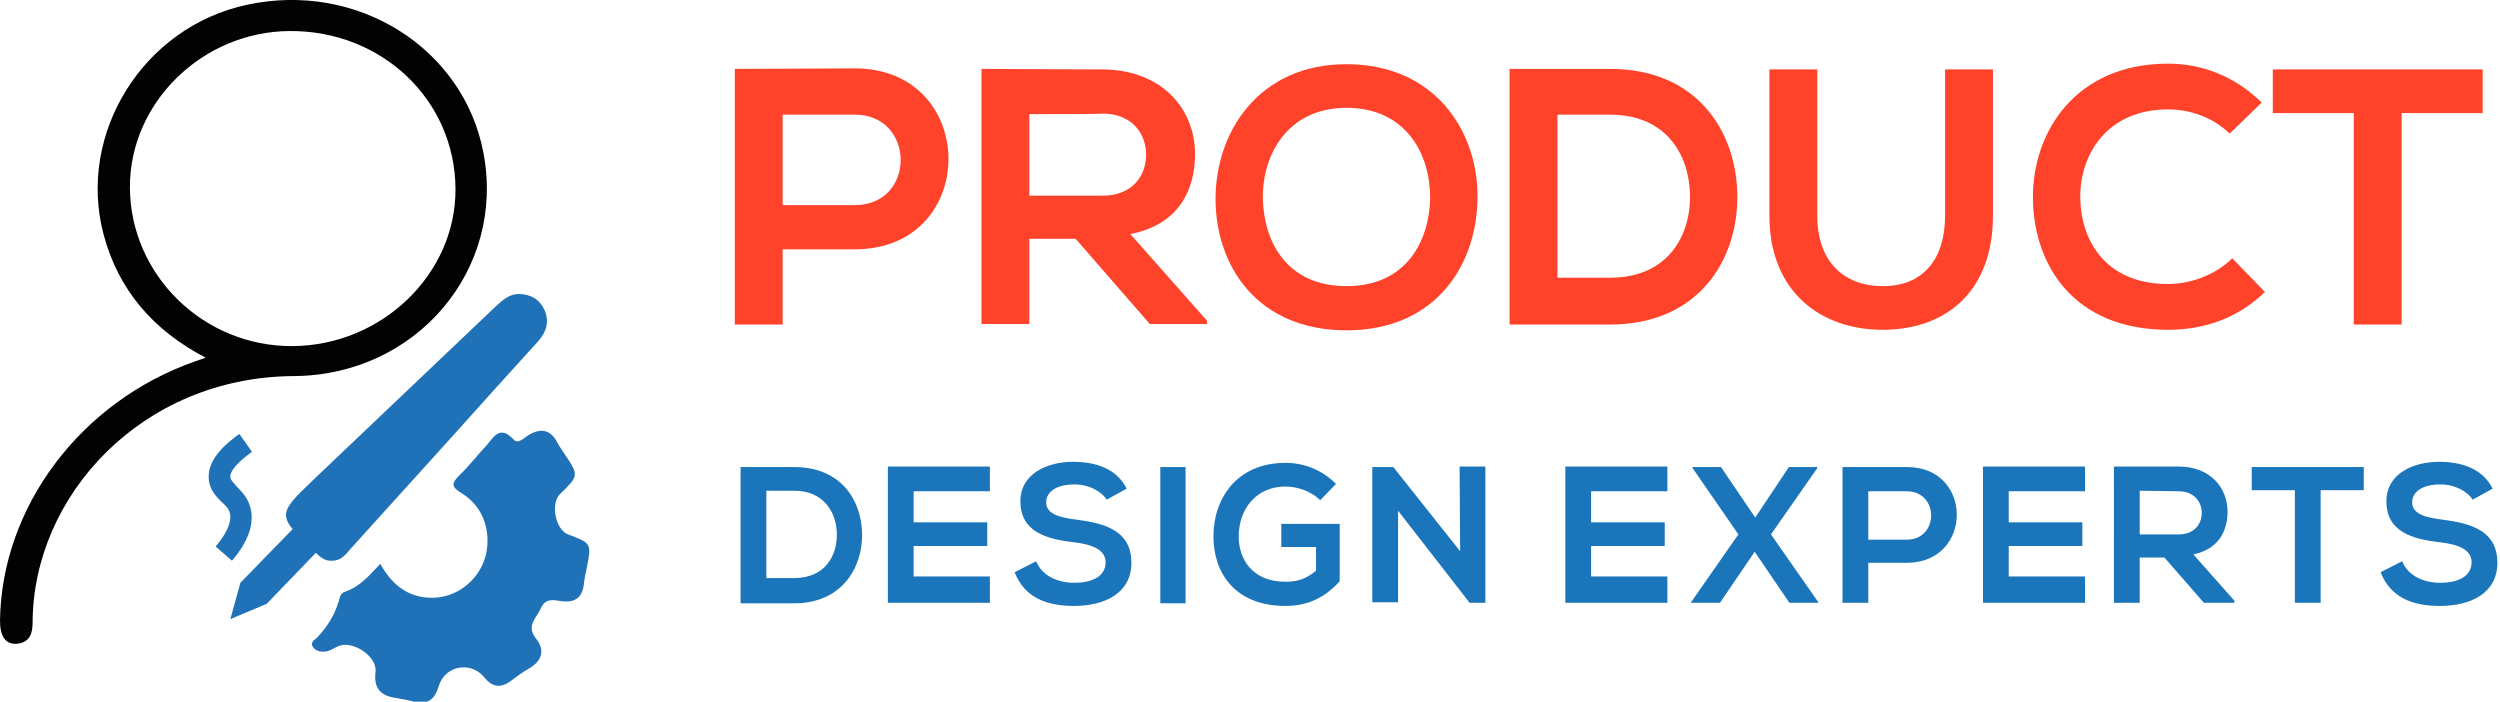 <?xml version="1.0" encoding="utf-8"?>
<!-- Generator: Adobe Illustrator 25.3.1, SVG Export Plug-In . SVG Version: 6.00 Build 0)  -->
<svg version="1.1" id="Layer_1" xmlns="http://www.w3.org/2000/svg" xmlns:xlink="http://www.w3.org/1999/xlink" x="0px" y="0px"
	 viewBox="0 0 475.3 133.4" style="enable-background:new 0 0 475.3 133.4;" xml:space="preserve">
<style type="text/css">
	.st0{fill:#FF422A;}
	.st1{fill:#1B75BB;}
	.st2{fill-rule:evenodd;clip-rule:evenodd;fill:#020202;}
	.st3{fill-rule:evenodd;clip-rule:evenodd;fill:#1F71B8;}
	.st4{fill:none;}
	.st5{fill:#1F71B8;}
</style>
<g>
	<path class="st0" d="M162.5,47.4h-13.7v14.3h-9.1V13.1c7.6,0,15.2-0.1,22.9-0.1C186.2,13.1,186.3,47.4,162.5,47.4z M148.8,39h13.7
		c11.7,0,11.6-17.2,0-17.2h-13.7V39z"/>
	<path class="st0" d="M229.5,61.6h-10.9l-14.1-16.2h-8.8v16.2h-9.1V13.1c7.7,0,15.4,0.1,23.1,0.1c11.4,0.1,17.5,7.7,17.5,16.1
		c0,6.7-3,13.4-12.3,15.2L229.5,61V61.6z M195.7,21.7v15.5h13.9c5.8,0,8.3-3.9,8.3-7.8c0-3.9-2.6-7.8-8.3-7.8
		C209.6,21.7,195.7,21.7,195.7,21.7z"/>
	<path class="st0" d="M280.9,37.7c-0.1,12.5-7.8,25.1-24.9,25.1c-17,0-24.9-12.3-24.9-25c0-12.7,8.2-25.6,24.9-25.6
		C272.8,12.2,281.1,25,280.9,37.7z M240.1,37.9c0.2,8,4.5,16.5,15.9,16.5c11.4,0,15.7-8.6,15.9-16.6c0.1-8.2-4.4-17.3-15.9-17.3
		C244.6,20.5,239.9,29.7,240.1,37.9z"/>
	<path class="st0" d="M330.3,37c0.2,12.3-7.3,24.7-24.2,24.7c-6,0-13.1,0-19.1,0V13.1c6,0,13.1,0,19.1,0
		C322.7,13.1,330.1,25,330.3,37z M296.1,52.8h10c11,0,15.4-8,15.2-15.9c-0.2-7.6-4.6-15.1-15.2-15.1h-10V52.8z"/>
	<path class="st0" d="M378.9,13.2V41c0,14.3-8.8,21.7-21,21.7c-11.6,0-21.5-7.1-21.5-21.7V13.2h9.1V41c0,8.7,5,13.4,12.5,13.4
		c7.6,0,11.8-5.1,11.8-13.4V13.2H378.9z"/>
	<path class="st0" d="M430.6,55.5c-5,4.9-11.4,7.2-18.4,7.2c-18,0-25.6-12.4-25.7-25c-0.1-12.7,8.2-25.6,25.7-25.6
		c6.6,0,12.8,2.5,17.8,7.4l-6.1,5.9c-3.2-3.1-7.5-4.6-11.7-4.6c-11.7,0-16.8,8.7-16.7,16.8c0.1,8,4.7,16.4,16.7,16.4
		c4.2,0,9-1.7,12.2-4.9L430.6,55.5z"/>
	<path class="st0" d="M447.5,21.5h-15.4v-8.3c14,0,25.8,0,39.9,0v8.3h-15.4v40.2h-9.1L447.5,21.5L447.5,21.5z"/>
</g>
<g>
	<path class="st1" d="M163.9,101.5c0.1,6.5-3.9,13.2-12.9,13.2c-3.2,0-7,0-10.2,0V88.8c3.2,0,7,0,10.2,0
		C159.9,88.8,163.8,95.1,163.9,101.5z M145.7,109.9h5.3c5.9,0,8.2-4.3,8.1-8.5c-0.1-4-2.5-8.1-8.1-8.1h-5.3V109.9z"/>
	<path class="st1" d="M188.2,114.6h-19.4c0-8.6,0-17.3,0-25.9h19.4v4.7h-14.5v5.9h14v4.5h-14v5.8h14.5V114.6z"/>
	<path class="st1" d="M210.4,95c-0.9-1.5-3.3-2.9-6.1-2.9c-3.6,0-5.4,1.5-5.4,3.4c0,2.3,2.7,2.9,5.8,3.3c5.4,0.7,10.4,2.1,10.4,8.2
		c0,5.8-5.1,8.2-10.9,8.2c-5.3,0-9.4-1.6-11.3-6.4l4.1-2.1c1.1,2.8,4.1,4.1,7.3,4.1c3.1,0,5.9-1.1,5.9-3.9c0-2.4-2.6-3.4-6-3.8
		c-5.3-0.6-10.2-2-10.2-7.8c0-5.3,5.2-7.5,10-7.5c4,0,8.2,1.1,10.2,5.1L210.4,95z"/>
	<path class="st1" d="M220.6,114.6V88.8h4.8v25.9H220.6z"/>
	<path class="st1" d="M251,95.1c-1.7-1.7-4.3-2.6-6.6-2.6c-5.5,0-8.9,4.2-8.9,9.5c0,4.2,2.5,8.6,8.9,8.6c2,0,3.8-0.4,5.8-2.1V104
		h-6.6v-4.4h11.1v10.9c-2.6,2.9-5.8,4.7-10.3,4.7c-9.7,0-13.7-6.4-13.7-13.2c0-7.3,4.5-14,13.7-14c3.5,0,6.9,1.3,9.6,4L251,95.1z"/>
	<path class="st1" d="M277.5,88.7h4.9v25.9h-3v0l-13.6-17.5v17.4h-4.9V88.8h4l12.7,16L277.5,88.7L277.5,88.7z"/>
	<path class="st1" d="M317,114.6h-19.4c0-8.6,0-17.3,0-25.9H317v4.7h-14.5v5.9h14v4.5h-14v5.8H317V114.6z"/>
	<path class="st1" d="M340.1,88.8h5.4V89l-8.8,12.6l9,12.9v0.1h-5.5l-6.6-9.7l-6.6,9.7h-5.5v-0.1l9-12.9L321.8,89v-0.2h5.4l6.5,9.6
		L340.1,88.8z"/>
	<path class="st1" d="M362.5,107h-7.3v7.6h-4.9V88.8c4.1,0,8.1,0,12.2,0C375.2,88.7,375.2,107,362.5,107z M355.2,102.6h7.3
		c6.2,0,6.2-9.2,0-9.2h-7.3V102.6z"/>
	<path class="st1" d="M396.3,114.6H377c0-8.6,0-17.3,0-25.9h19.4v4.7h-14.5v5.9h14v4.5h-14v5.8h14.5V114.6z"/>
	<path class="st1" d="M424.8,114.6H419l-7.5-8.6h-4.7v8.6h-4.9V88.7c4.1,0,8.2,0,12.3,0c6.1,0,9.3,4.1,9.3,8.6
		c0,3.5-1.6,7.1-6.5,8.1l7.8,8.8V114.6z M406.8,93.3v8.3h7.4c3.1,0,4.4-2.1,4.4-4.1s-1.4-4.1-4.4-4.1L406.8,93.3L406.8,93.3z"/>
	<path class="st1" d="M436.3,93.2h-8.2v-4.4c7.5,0,13.8,0,21.3,0v4.4h-8.2v21.4h-4.9V93.2z"/>
	<path class="st1" d="M470.1,95c-0.9-1.5-3.3-2.9-6.1-2.9c-3.6,0-5.4,1.5-5.4,3.4c0,2.3,2.7,2.9,5.8,3.3c5.4,0.7,10.4,2.1,10.4,8.2
		c0,5.8-5.1,8.2-10.9,8.2c-5.3,0-9.4-1.6-11.3-6.4l4.1-2.1c1.1,2.8,4.1,4.1,7.3,4.1c3.1,0,5.9-1.1,5.9-3.9c0-2.4-2.5-3.4-6-3.8
		c-5.3-0.6-10.2-2-10.2-7.8c0-5.3,5.2-7.5,10-7.5c4,0,8.2,1.1,10.2,5.1L470.1,95z"/>
</g>
<path class="st2" d="M91.9,29C88.1,9.1,67.9-3.6,47,0.9C27.2,5.1,14.6,25.4,19.7,44.6c2.8,10.5,9.4,18.2,19.4,23.4
	c-0.8,0.3-1.4,0.5-2,0.7C15.4,76.3,0.3,96.3,0,118c0,2.9,1,4.5,3.1,4.4c2.6-0.2,3.1-2,3.1-4.1c0.1-24,20.7-46.6,49.6-46.8
	C79.1,71.4,96.2,51.3,91.9,29z M55.6,65.8c-16.9,0.1-30.8-13.5-30.9-30.1C24.6,19.6,38.4,6,55.1,5.9c17.5-0.1,31.4,13.1,31.5,30
	C86.7,52.1,72.6,65.7,55.6,65.8z"/>
<path class="st3" d="M72.3,107.2c2.5,4.5,6,6.8,10.8,6.4c4.5-0.4,8.3-3.9,9.3-8.2c1-4.5-0.6-9.2-4.6-11.6c-1.9-1.2-2.1-1.8-0.5-3.4
	c1.8-1.7,3.3-3.7,5-5.5c1.5-1.6,2.6-4.3,5.4-1.3c0.8,0.9,2-0.4,2.8-0.9c2.4-1.4,4.2-1,5.5,1.5c0.4,0.8,0.9,1.4,1.4,2.2
	c2.7,4,2.6,4.1-0.9,7.5c-1.9,1.8-0.9,6.8,1.5,7.7c4.5,1.7,4.5,1.7,3.5,6.6c-0.2,1-0.4,1.9-0.5,2.9c-0.3,2.6-1.8,3.5-4.2,3.2
	c-1.5-0.2-3.1-0.7-4,1.4c-0.9,1.9-2.8,3.3-0.9,5.7c1.9,2.4,1,4.4-1.5,5.8c-1.1,0.6-2.1,1.4-3.2,2.2c-2,1.5-3.6,1.3-5.2-0.7
	c-2.6-3.1-7.5-2.1-8.6,1.8c-0.8,2.6-2.2,3.5-4.7,2.9c-1.1-0.3-2.3-0.5-3.4-0.7c-2.9-0.4-4.3-1.8-3.9-5c0.3-3-4.5-6.1-7.2-4.8
	c-0.9,0.4-1.6,1-2.7,1c-0.8,0-1.5-0.2-2-0.9c-0.6-0.9,0.3-1.3,0.8-1.8c1.9-2,3.3-4.2,4.1-6.9c0.2-0.7,0.3-1.5,1.2-1.8
	C68.5,111.5,70.2,109.4,72.3,107.2z"/>
<path class="st3" d="M63,106.6c-1.4,0.1-2.3-0.9-3.3-1.8c-7.1-6.9-7.1-6.9,0-13.7c11.5-10.9,23-21.9,34.5-32.8
	c1.3-1.2,2.6-2.4,4.4-2.4c2.2,0,3.9,0.9,4.9,3c1,2.2,0.4,4.2-1.2,6c-5.3,5.8-10.5,11.6-15.8,17.5c-6.6,7.3-13.3,14.7-19.9,22
	C65.7,105.5,64.7,106.7,63,106.6z"/>
<g>
	<polygon class="st4" points="15.9,21.8 11.5,21.8 11.5,21.8 	"/>
</g>
<polyline class="st3" points="56.7,99.5 45.7,110.8 43.8,117.7 50.7,114.8 61.4,103.7 "/>
<path class="st5" d="M44.1,106.6l-3.1-2.7c2.2-2.6,3.1-4.8,2.7-6.4c-0.2-0.8-0.8-1.4-1.6-2.1c-1-1-2.2-2.2-2.4-4.2
	c-0.3-2.9,1.6-5.7,5.8-8.7l2.4,3.4c-3.9,2.8-4.2,4.3-4.1,4.9c0.1,0.5,0.5,0.9,1.2,1.7c0.9,0.9,2.1,2.1,2.6,4
	C48.4,99.4,47.3,102.9,44.1,106.6z"/>
</svg>
